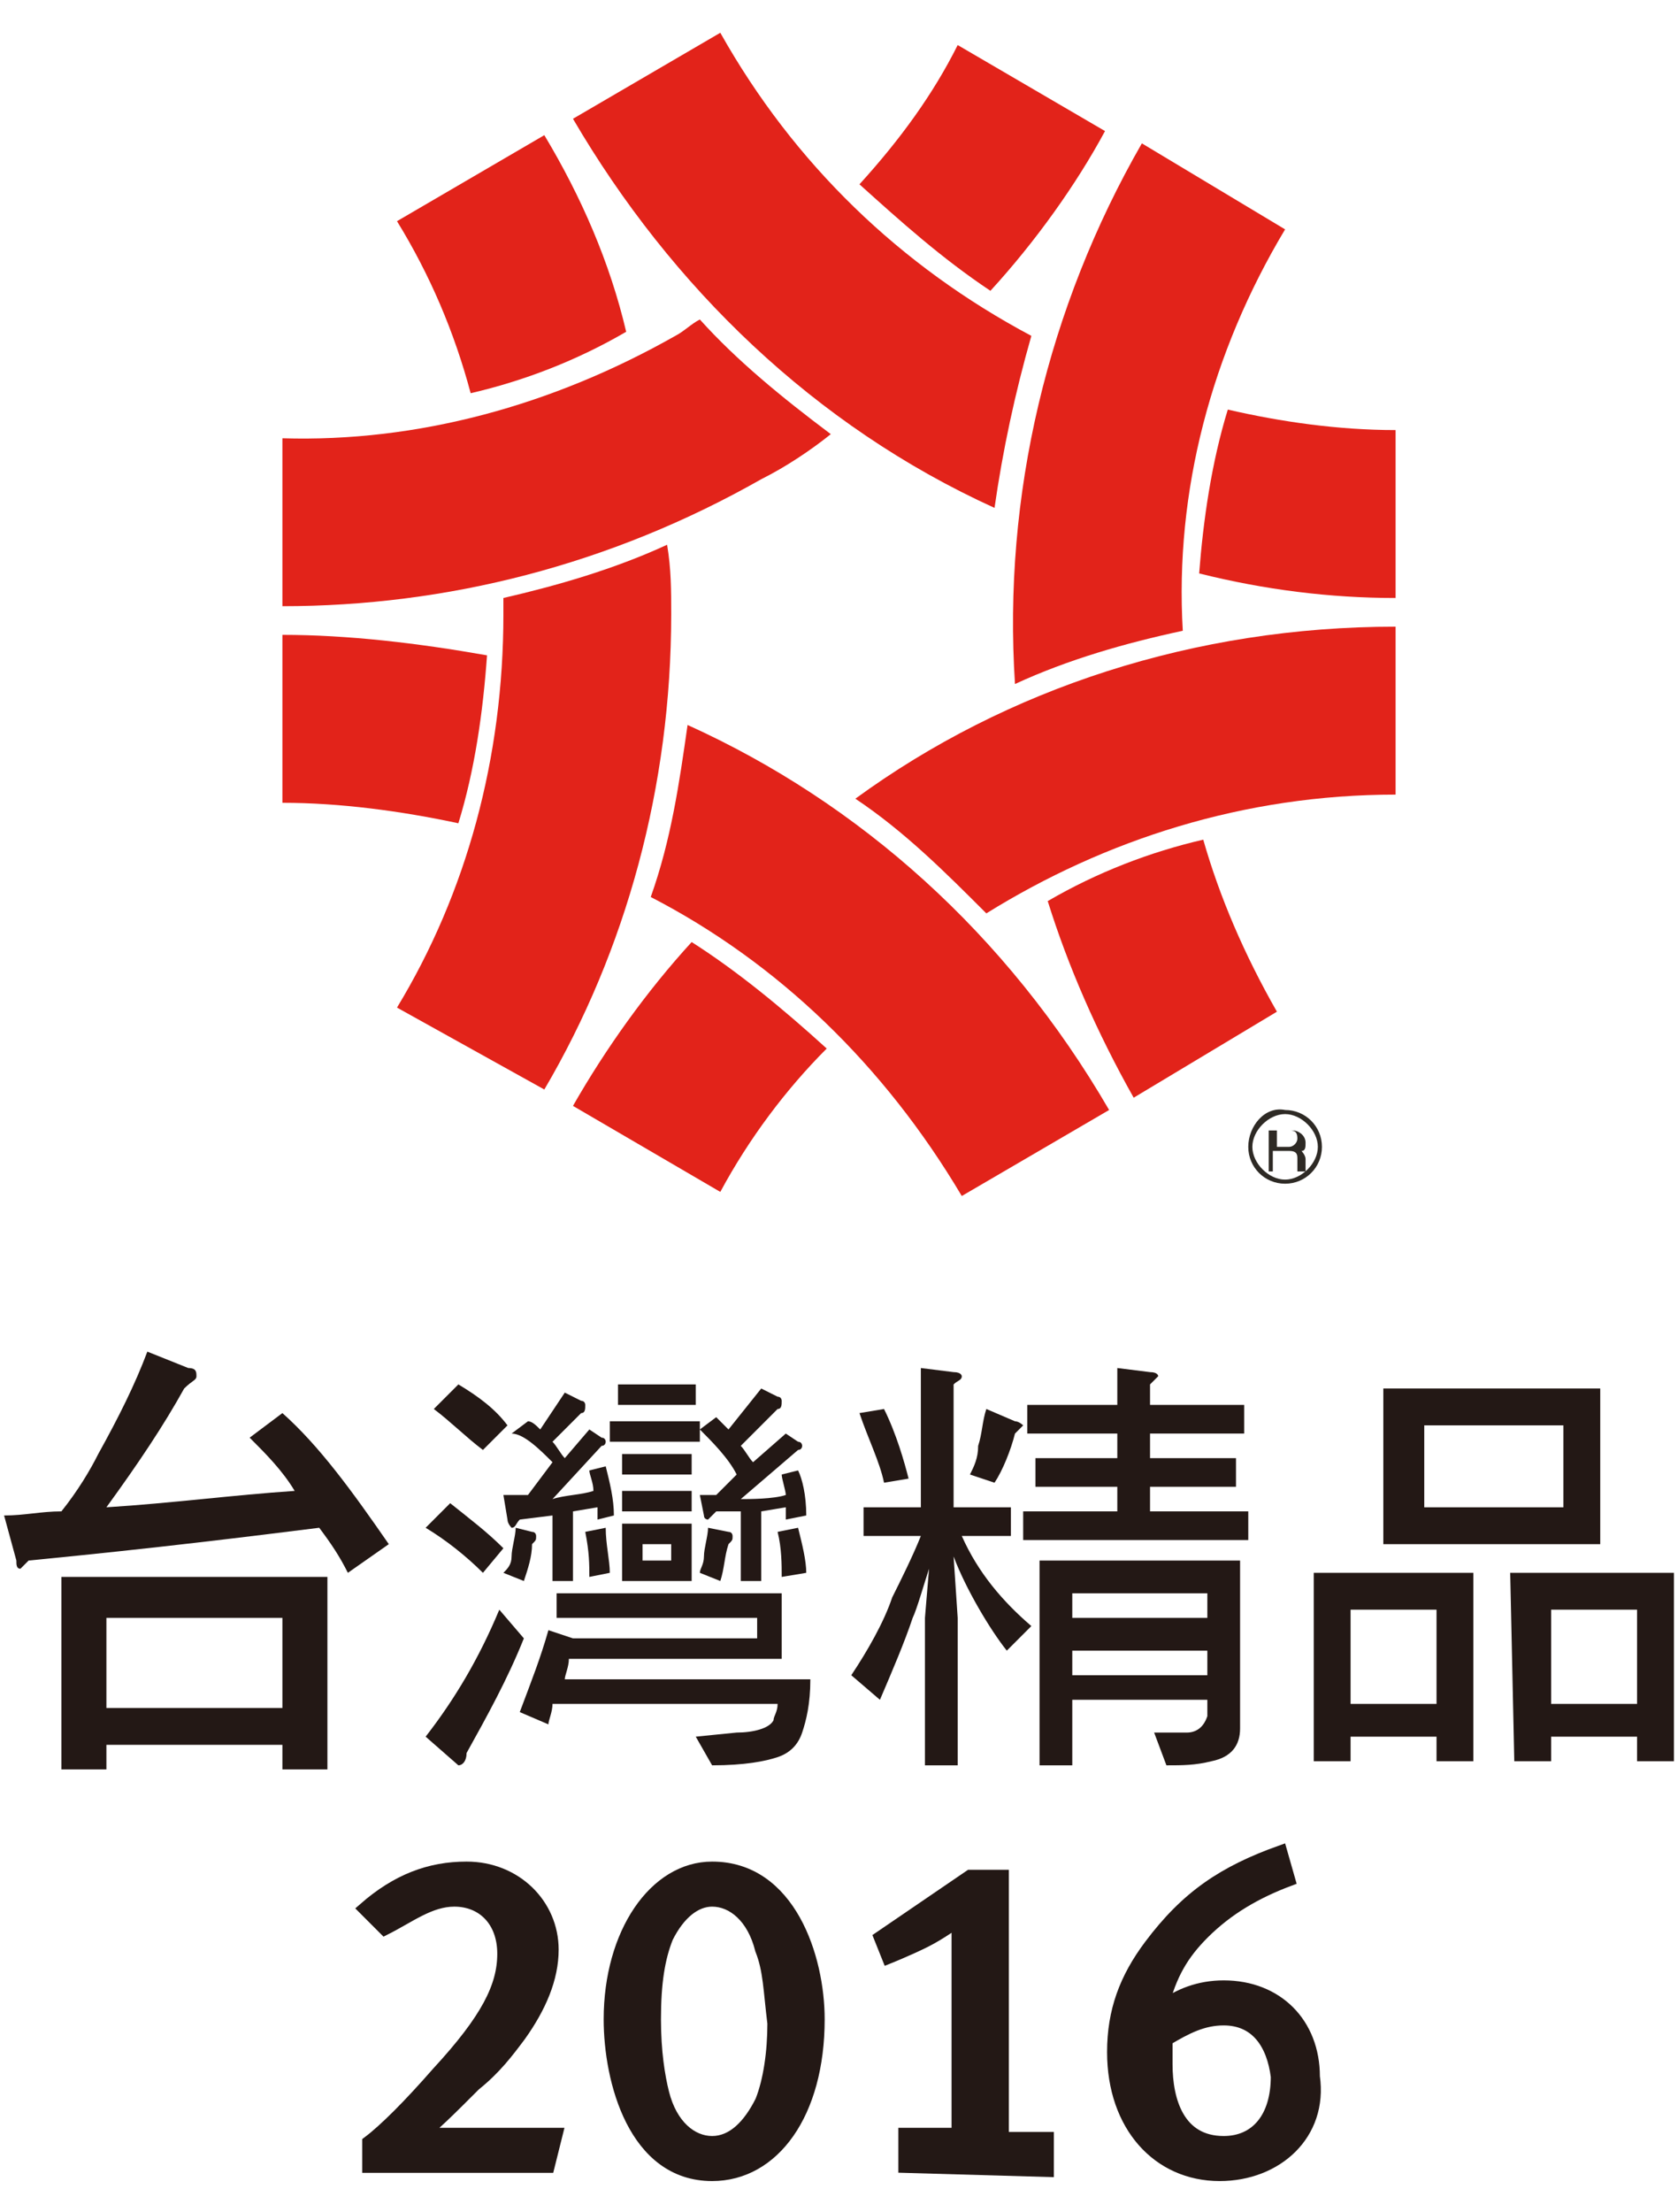 <?xml version="1.0" encoding="utf-8"?>
<!-- Generator: Adobe Illustrator 19.2.1, SVG Export Plug-In . SVG Version: 6.00 Build 0)  -->
<svg version="1.1" id="圖層_1" xmlns="http://www.w3.org/2000/svg" xmlns:xlink="http://www.w3.org/1999/xlink" x="0px" y="0px"
	 viewBox="0 0 41 54" style="enable-background:new 0 0 41 54;" xml:space="preserve">
<style type="text/css">
	.st0{fill:#231815;}
	.st1{fill:#231815;stroke:#231815;stroke-width:0.3;stroke-miterlimit:10;}
	.st2{fill:#E2231A;}
	.st3{fill:#2E2A25;}
</style>
<g>
	<g>
		<path class="st0" d="M3.6,33l1,0.4c0.2,0,0.2,0.1,0.2,0.2c0,0.1-0.1,0.1-0.3,0.3c-0.5,0.9-1.1,1.8-1.9,2.9
			c1.6-0.1,3.1-0.3,4.6-0.4c-0.3-0.5-0.7-0.9-1.1-1.3l0.8-0.6c0.9,0.8,1.7,1.9,2.6,3.2l-1,0.7c-0.2-0.4-0.4-0.7-0.7-1.1
			c-1.6,0.2-4,0.5-7.1,0.8c-0.1,0.1-0.2,0.2-0.2,0.2c-0.1,0-0.1-0.1-0.1-0.2L0.1,37c0.5,0,0.9-0.1,1.4-0.1c0.4-0.5,0.7-1,0.9-1.4
			C2.9,34.6,3.3,33.8,3.6,33z M1.5,38.5H8v4.7H6.9v-0.6H2.6v0.6H1.5V38.5z M2.6,41.7h4.3v-2.2H2.6V41.7z"/>
		<path class="st0" d="M32.1,38.4H36V43h-0.9v-0.6H33V43h-0.9V38.4z M33,41.6h2.1v-2.3H33V41.6z M33.8,33.9h5.3v3.8h-5.3V33.9z
			 M38.2,36.8v-2h-3.4v2H38.2z M36.9,38.4h4V43H40v-0.6h-2.1V43H37L36.9,38.4L36.9,38.4z M37.9,41.6H40v-2.3h-2.1V41.6z"/>
		<path class="st0" d="M17.1,34.7h-2.2v0.5h2.2V34.7z M16.9,35.5h-1.7V36h1.7V35.5z M15.2,36.9h1.7v-0.5h-1.7V36.9z M17.5,36.5
			c-0.1,0-0.2,0-0.4,0l0.1,0.5c0,0.1,0.1,0.1,0.1,0.1s0.1-0.1,0.2-0.2h0.6v1.7h0.5v-1.7l0.6-0.1c0,0.1,0,0.2,0,0.3l0.5-0.1
			c0-0.5-0.1-0.9-0.2-1.1L19.1,36c0,0.1,0.1,0.4,0.1,0.5c-0.3,0.1-0.9,0.1-1.1,0.1l1.4-1.2c0.1,0,0.1-0.1,0.1-0.1s0-0.1-0.1-0.1
			L19.2,35l-0.8,0.7c-0.1-0.1-0.2-0.3-0.3-0.4l0.9-0.9c0.1,0,0.1-0.1,0.1-0.2c0,0,0-0.1-0.1-0.1l-0.4-0.2l-0.8,1
			c-0.1-0.1-0.2-0.2-0.3-0.3l-0.4,0.3c0.3,0.3,0.7,0.7,0.9,1.1L17.5,36.5z M17,33.8h-1.9v0.5H17V33.8z M17.3,37.3
			c0,0.2-0.1,0.5-0.1,0.7s-0.1,0.3-0.1,0.4l0.5,0.2c0.1-0.3,0.1-0.6,0.2-0.9c0.1-0.1,0.1-0.1,0.1-0.2c0,0,0-0.1-0.1-0.1L17.3,37.3z
			 M12.4,34.8c-0.3-0.4-0.7-0.7-1.2-1l-0.6,0.6c0.4,0.3,0.8,0.7,1.2,1L12.4,34.8z M12.2,39.3c-0.5,1.2-1.1,2.2-1.8,3.1l0.8,0.7
			c0.1,0,0.2-0.1,0.2-0.3c0.5-0.9,1-1.8,1.4-2.8L12.2,39.3z M12.3,37.8c-0.4-0.4-0.8-0.7-1.3-1.1l-0.6,0.6c0.5,0.3,1,0.7,1.4,1.1
			L12.3,37.8z M16.9,37.2h-1.7v1.4h1.7V37.2z M16.4,38.1h-0.7v-0.4h0.7V38.1z M13.8,41c0-0.1,0.1-0.3,0.1-0.5h5.2v-1.6h-5.5v0.6h4.9
			V40H14l0,0l-0.6-0.2c-0.2,0.7-0.4,1.2-0.7,2l0.7,0.3c0-0.1,0.1-0.3,0.1-0.5H19c0,0.2-0.1,0.3-0.1,0.4c-0.1,0.2-0.5,0.3-0.9,0.3
			l-1,0.1l0.4,0.7c0.8,0,1.3-0.1,1.6-0.2c0.3-0.1,0.5-0.3,0.6-0.6s0.2-0.7,0.2-1.3H13.8z M13.5,35.7l-0.6,0.8c-0.1,0-0.3,0-0.6,0
			l0.1,0.6c0,0.1,0.1,0.2,0.1,0.2c0.1,0,0.1-0.1,0.2-0.2l0.8-0.1v1.6H14v-1.7l0.6-0.1c0,0.1,0,0.2,0,0.3L15,37
			c0-0.4-0.1-0.8-0.2-1.2l-0.4,0.1c0,0.1,0.1,0.3,0.1,0.5c-0.3,0.1-0.7,0.1-1,0.2l1.2-1.3c0.1,0,0.1-0.1,0.1-0.1s0-0.1-0.1-0.1
			l-0.3-0.2l-0.6,0.7c-0.1-0.1-0.2-0.3-0.3-0.4l0.7-0.7c0.1,0,0.1-0.1,0.1-0.2c0,0,0-0.1-0.1-0.1L13.8,34l-0.6,0.9
			c-0.1-0.1-0.2-0.2-0.3-0.2L12.5,35C12.8,35,13.2,35.4,13.5,35.7z M14.4,38.5l0.5-0.1c0-0.3-0.1-0.7-0.1-1.1l-0.5,0.1
			C14.4,37.9,14.4,38.2,14.4,38.5z M12.6,37.3c0,0.2-0.1,0.5-0.1,0.7s-0.1,0.3-0.2,0.4l0.5,0.2c0.1-0.3,0.2-0.6,0.2-0.9
			c0.1-0.1,0.1-0.1,0.1-0.2c0,0,0-0.1-0.1-0.1L12.6,37.3z M19.1,38.5l0.6-0.1c0-0.3-0.1-0.7-0.2-1.1L19,37.4
			C19.1,37.8,19.1,38.2,19.1,38.5z"/>
		<path class="st0" d="M20.9,36.8h1.6v-3.4l0.8,0.1c0.2,0,0.2,0.1,0.2,0.1c0,0.1-0.1,0.1-0.2,0.2v3h1.4v0.7h-1.2
			c0.4,0.9,1,1.6,1.7,2.2l-0.6,0.6c-0.4-0.5-1-1.5-1.3-2.3l0.1,1.5v3.6h-0.8v-3.6l0.1-1.2c-0.1,0.3-0.3,1-0.4,1.2
			c-0.2,0.6-0.5,1.3-0.8,2l-0.7-0.6c0.4-0.6,0.8-1.3,1-1.9c0.2-0.4,0.5-1,0.7-1.5h-1.4v-0.7C21.1,36.8,20.9,36.8,20.9,36.8z
			 M21.6,34.4c0.3,0.6,0.5,1.3,0.6,1.7l-0.6,0.1c-0.1-0.5-0.4-1.1-0.6-1.7L21.6,34.4z M24.1,34.4l0.7,0.3c0.1,0,0.2,0.1,0.2,0.1
			s-0.1,0.1-0.2,0.2c-0.1,0.4-0.3,0.9-0.5,1.2L23.7,36c0.1-0.2,0.2-0.4,0.2-0.7C24,35,24,34.7,24.1,34.4z M25.1,34.3h2.2v-0.9
			l0.8,0.1c0.2,0,0.2,0.1,0.2,0.1s-0.1,0.1-0.2,0.2v0.5h2.3V35h-2.3v0.6h2.1v0.7h-2.1v0.6h2.4v0.7H25v-0.7h2.3v-0.6h-2v-0.7h2V35
			h-2.2C25.1,35,25.1,34.3,25.1,34.3z M30.3,38.2v4c0,0.4-0.2,0.7-0.7,0.8c-0.4,0.1-0.7,0.1-1.1,0.1l-0.3-0.8H29
			c0.2,0,0.4-0.1,0.5-0.4v-0.4h-3.3v1.6h-0.8v-5h4.9C30.3,38.1,30.3,38.2,30.3,38.2z M26.2,39.5h3.3v-0.6h-3.3V39.5z M26.2,40.9h3.3
			v-0.6h-3.3V40.9z"/>
	</g>
	<path class="st1" d="M13.4,52.9H9v-0.6c0.4-0.3,1-0.9,1.7-1.7c1.2-1.3,1.6-2.1,1.6-2.9c0-0.8-0.5-1.3-1.2-1.3
		c-0.6,0-1.1,0.4-1.7,0.7l-0.5-0.5c0.8-0.7,1.6-1,2.5-1c1.2,0,2.1,0.9,2.1,2c0,0.7-0.3,1.4-0.8,2.1c-0.3,0.4-0.6,0.8-1.1,1.2
		c-0.6,0.6-1.1,1.1-1.3,1.2c0.2,0,0.6,0,1,0h2.3L13.4,52.9z"/>
	<path class="st1" d="M17.4,53.1c-1.9,0-2.5-2.3-2.5-3.8c0-2.1,1.1-3.7,2.5-3.7c1.9,0,2.6,2.2,2.6,3.7C20,51.6,18.9,53.1,17.4,53.1z
		 M18.6,47.6c-0.2-0.8-0.7-1.2-1.2-1.2c-0.4,0-0.8,0.3-1.1,0.9c-0.2,0.5-0.3,1.1-0.3,2c0,0.8,0.1,1.4,0.2,1.8
		c0.2,0.8,0.7,1.2,1.2,1.2s0.9-0.4,1.2-1c0.2-0.5,0.3-1.2,0.3-1.9C18.8,48.6,18.8,48.1,18.6,47.6z"/>
	<path class="st1" d="M22.1,52.9v-0.8h1.3v-5.2c0,0-0.4,0.3-0.8,0.5s-0.9,0.4-0.9,0.4l-0.2-0.5l2.2-1.5h0.8v6.4h1.1V53L22.1,52.9
		L22.1,52.9z"/>
	<path class="st1" d="M29.8,53.1c-1.5,0-2.6-1.2-2.6-3c0-1,0.3-1.8,0.9-2.6c0.9-1.2,1.8-1.8,3.2-2.3l0.2,0.7
		c-0.8,0.3-1.5,0.7-2.1,1.3c-0.5,0.5-0.8,1-1,1.8c0.4-0.3,0.9-0.5,1.5-0.5c1.3,0,2.2,0.9,2.2,2.2C32.3,52.1,31.2,53.1,29.8,53.1z
		 M29.9,49.3c-0.5,0-0.9,0.2-1.4,0.5c0,0.2,0,0.4,0,0.6c0,0.9,0.3,1.9,1.4,1.9c0.8,0,1.3-0.6,1.3-1.6C31.1,49.9,30.7,49.3,29.9,49.3
		z"/>
</g>
<g>
	<g>
		<g>
			<g>
				<path class="st2" d="M34.1,14.6v-4.1c-1.4,0-2.8-0.2-4.1-0.5c-0.4,1.3-0.6,2.7-0.7,4C30.9,14.4,32.5,14.6,34.1,14.6z"/>
				<path class="st2" d="M17.6,0.8l-3.6,2.1c2.4,4.1,5.9,7.5,10.3,9.5c0.2-1.4,0.5-2.8,0.9-4.2C22,6.5,19.4,4,17.6,0.8z"/>
			</g>
			<g>
				<path class="st2" d="M13.3,3.3L9.7,5.4c0.8,1.3,1.4,2.7,1.8,4.2c1.3-0.3,2.6-0.8,3.8-1.5C14.9,6.4,14.2,4.8,13.3,3.3z"/>
				<path class="st2" d="M12.3,15c0,3.5-0.9,6.8-2.6,9.6l3.6,2c2-3.4,3.1-7.4,3.1-11.6c0-0.6,0-1.1-0.1-1.7c-1.3,0.6-2.7,1-4,1.3
					C12.3,14.8,12.3,14.9,12.3,15z"/>
			</g>
			<g>
				<path class="st2" d="M27.7,26.8l3.5-2.1c-0.8-1.4-1.4-2.8-1.8-4.2c-1.3,0.3-2.6,0.8-3.8,1.5C26.1,23.6,26.8,25.2,27.7,26.8z"/>
				<path class="st2" d="M31.4,5.6l-3.5-2.1c-2.3,4-3.4,8.6-3.1,13.2c1.3-0.6,2.7-1,4.1-1.3C28.7,12,29.6,8.6,31.4,5.6z"/>
			</g>
			<g>
				<path class="st2" d="M16.9,23c-1.1,1.2-2.1,2.6-2.9,4l3.6,2.1c0.7-1.3,1.6-2.5,2.6-3.5C19.1,24.6,18,23.7,16.9,23z"/>
				<path class="st2" d="M34.1,15.3c-4.9,0-9.5,1.5-13.2,4.2c1.2,0.8,2.2,1.8,3.2,2.8c2.9-1.8,6.3-2.9,10-2.9c0,0,0,0,0,0L34.1,15.3
					C34.1,15.3,34.1,15.3,34.1,15.3z"/>
			</g>
			<path class="st2" d="M6.9,15.5v4.1c1.4,0,2.9,0.2,4.3,0.5c0.4-1.3,0.6-2.7,0.7-4.1C10.2,15.7,8.5,15.5,6.9,15.5z"/>
			<path class="st2" d="M27.1,27.1c-2.5-4.3-6.1-7.5-10.3-9.4c-0.2,1.4-0.4,2.8-0.9,4.2c3.1,1.6,5.7,4.1,7.6,7.3c0,0,0,0,0,0
				L27.1,27.1C27.1,27.1,27.1,27.1,27.1,27.1z"/>
			<g>
				<path class="st2" d="M17.1,7.8c-0.2,0.1-0.4,0.3-0.6,0.4c-3,1.7-6.3,2.6-9.6,2.5v4.1c4,0,8-1,11.7-3.1c0.6-0.3,1.2-0.7,1.7-1.1
					C19.1,9.7,18,8.8,17.1,7.8z"/>
				<path class="st2" d="M24.2,7.1c1.1-1.2,2.1-2.6,2.8-3.9l-3.6-2.1C22.8,2.3,22,3.4,21,4.5C22,5.4,23,6.3,24.2,7.1z"/>
			</g>
			<path class="st3" d="M31.2,27.6h0.3c0.1,0,0.2,0,0.2,0.2c0,0.1-0.1,0.2-0.2,0.2h-0.3V27.6z M31.2,28.1h0.3c0.2,0,0.2,0.1,0.2,0.2
				c0,0,0,0.2,0,0.3h0.2v0c0,0,0,0,0-0.1l0-0.2c0-0.1-0.1-0.2-0.1-0.2c0.1,0,0.1-0.1,0.1-0.2c0-0.2-0.2-0.3-0.3-0.3H31v1h0.1V28.1z"
				/>
			<path class="st3" d="M30.5,28c0,0.5,0.4,0.9,0.9,0.9c0.5,0,0.9-0.4,0.9-0.9c0-0.5-0.4-0.9-0.9-0.9C30.9,27,30.5,27.5,30.5,28z
				 M30.6,28c0-0.4,0.4-0.8,0.8-0.8c0.4,0,0.8,0.4,0.8,0.8c0,0.4-0.4,0.8-0.8,0.8C31,28.8,30.6,28.4,30.6,28z"/>
		</g>
	</g>
</g>
</svg>
